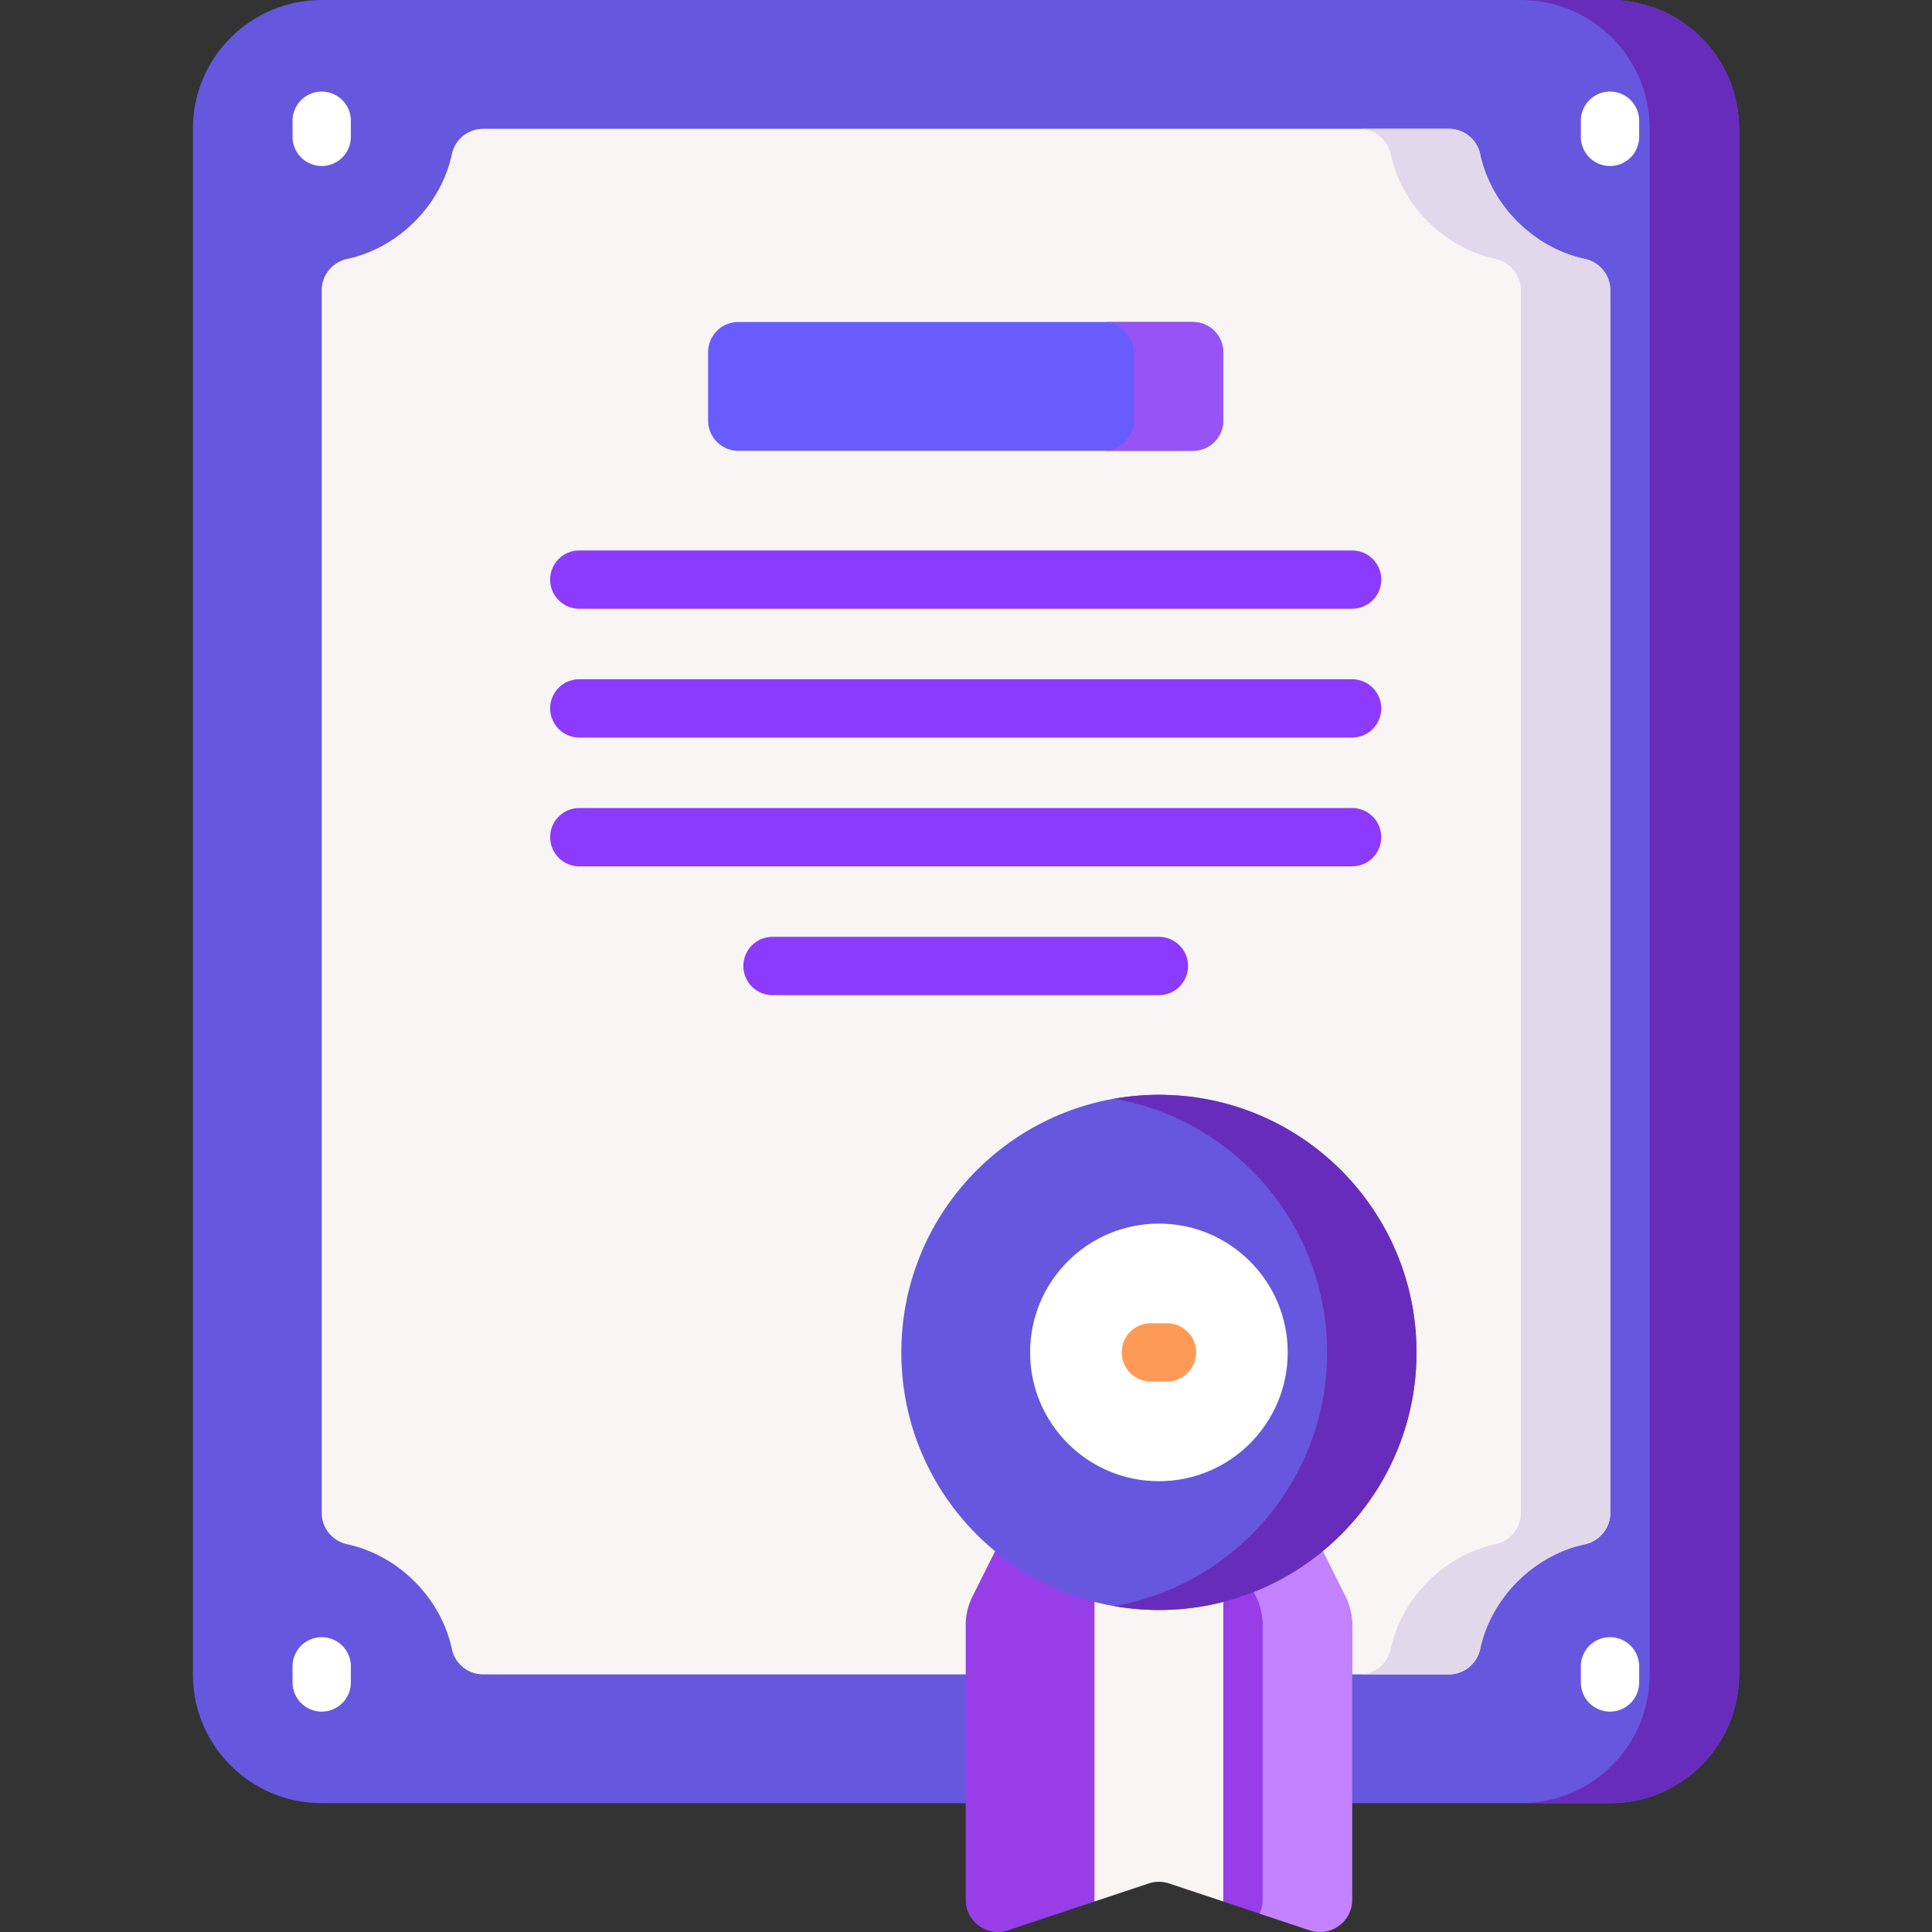 <svg xmlns="http://www.w3.org/2000/svg" version="1.1" xmlns:xlink="http://www.w3.org/1999/xlink" width="512" height="512" x="0" y="0" viewBox="0 0 512 512" style="enable-background:new 0 0 512 512" xml:space="preserve" class=""><rect x="0" y="0" width="512" height="512" fill="#333333" stroke="none"/><g><path fill="#6657de" d="M426.744 477.867c18.851 0 34.133-15.282 34.133-34.133v-409.6C460.878 15.282 445.596 0 426.744 0H85.256C66.404 0 51.122 15.282 51.122 34.133v409.6c0 18.851 15.282 34.133 34.133 34.133h341.489z" opacity="1" data-original="#ffdc67" class=""></path><path fill="#f9f5f5" d="M358.322 443.733h25.6c4.01 0 7.498-2.789 8.328-6.713 2.889-13.651 14.287-24.91 27.758-27.779a8.515 8.515 0 0 0 6.736-8.333V76.958a8.515 8.515 0 0 0-6.736-8.333c-13.47-2.869-24.869-14.128-27.758-27.779-.83-3.924-4.318-6.713-8.328-6.713H128.078c-4.01 0-7.498 2.789-8.329 6.713-2.888 13.651-14.287 24.91-27.758 27.779a8.515 8.515 0 0 0-6.736 8.333v323.951a8.515 8.515 0 0 0 6.736 8.333c13.47 2.869 24.869 14.128 27.758 27.779.83 3.924 4.318 6.713 8.329 6.713h230.244z" opacity="1" data-original="#f9f5f5" class=""></path><path fill="#682cbc" d="M426.744 0H403.05c18.851 0 34.133 15.282 34.133 34.133v409.6c0 18.851-15.282 34.133-34.133 34.133h23.694c18.851 0 34.133-15.282 34.133-34.133v-409.6C460.878 15.282 445.596 0 426.744 0z" opacity="1" data-original="#ffb957" class=""></path><path fill="#e2d8ec" d="M420.009 68.625c-13.47-2.869-24.869-14.128-27.758-27.779-.83-3.924-4.318-6.713-8.328-6.713h-23.694c4.01 0 7.498 2.789 8.328 6.713 2.888 13.651 14.287 24.91 27.758 27.779a8.515 8.515 0 0 1 6.736 8.333v323.951a8.515 8.515 0 0 1-6.736 8.333c-13.47 2.869-24.869 14.128-27.758 27.779-.83 3.924-4.318 6.713-8.328 6.713h23.694c4.01 0 7.498-2.789 8.328-6.713 2.888-13.651 14.287-24.91 27.758-27.779a8.515 8.515 0 0 0 6.736-8.333V76.958a8.517 8.517 0 0 0-6.736-8.333z" opacity="1" data-original="#e2d8ec" class=""></path><path fill="#685cff" d="M316.189 119.467H195.656a8 8 0 0 1-8-8V93.333a8 8 0 0 1 8-8h120.533a8 8 0 0 1 8 8v18.133a8 8 0 0 1-8 8.001z" opacity="1" data-original="#7da8ff" class=""></path><path fill="#973ee9" d="m350.531 411.085 5.989 11.979a17.066 17.066 0 0 1 1.802 7.632v72.765c0 5.824-5.706 9.937-11.232 8.095l-22.9-7.634-14.37-10.98a8.532 8.532 0 0 0-5.397 0l-14.368 10.98-22.902 7.634c-5.526 1.842-11.232-2.271-11.232-8.095v-72.765c0-2.65.617-5.263 1.802-7.632l5.988-11.976z" opacity="1" data-original="#ff5856" class=""></path><path fill="#c382ff" d="m356.521 423.063-5.989-11.979-23.694.001 5.989 11.978a17.066 17.066 0 0 1 1.802 7.632v72.765a8.462 8.462 0 0 1-.834 3.663l13.296 4.432c5.526 1.842 11.232-2.271 11.232-8.095v-72.765a17.093 17.093 0 0 0-1.802-7.632z" opacity="1" data-original="#f54745" class=""></path><path fill="#f9f5f5" d="m324.189 411.085-34.134.001v92.835l14.368-4.789a8.532 8.532 0 0 1 5.397 0l14.368 4.789v-92.836z" opacity="1" data-original="#f9f5f5" class=""></path><circle cx="307.122" cy="358.4" r="68.267" fill="#6657de" opacity="1" data-original="#ffdc67" class=""></circle><circle cx="307.122" cy="358.4" r="34.133" fill="#ffffff" opacity="1" data-original="#ffb456" class=""></circle><path fill="#682cbc" d="M307.122 290.133c-4.043 0-7.997.372-11.847 1.046 32.052 5.612 56.42 33.562 56.42 67.221s-24.367 61.609-56.42 67.221a68.618 68.618 0 0 0 11.847 1.046c37.703 0 68.267-30.564 68.267-68.267s-30.564-68.267-68.267-68.267z" opacity="1" data-original="#ffb957" class=""></path><g fill="#ffb456"><path d="M426.667 433.874a7.725 7.725 0 0 0-7.726 7.726v4.267a7.726 7.726 0 1 0 15.452 0V441.6a7.726 7.726 0 0 0-7.726-7.726zM426.667 24.274A7.725 7.725 0 0 0 418.941 32v4.267a7.726 7.726 0 1 0 15.452 0V32a7.726 7.726 0 0 0-7.726-7.726zM85.256 24.274A7.725 7.725 0 0 0 77.53 32v4.267a7.726 7.726 0 1 0 15.452 0V32a7.725 7.725 0 0 0-7.726-7.726zM85.256 433.875a7.725 7.725 0 0 0-7.726 7.726v4.267a7.726 7.726 0 1 0 15.452 0v-4.267a7.725 7.725 0 0 0-7.726-7.726z" fill="#ffffff" opacity="1" data-original="#ffb456" class=""></path></g><path fill="#ff9a56" d="M309.256 350.673h-4.267a7.726 7.726 0 1 0 0 15.452h4.267c4.268 0 7.726-3.459 7.726-7.726s-3.458-7.726-7.726-7.726z" opacity="1" data-original="#ff9a56" class=""></path><g fill="#365e7d"><path d="M153.523 161.327h204.8a7.726 7.726 0 1 0 0-15.452h-204.8c-4.268 0-7.726 3.459-7.726 7.726s3.458 7.726 7.726 7.726zM358.322 180.007h-204.8a7.726 7.726 0 1 0 0 15.452h204.8a7.726 7.726 0 1 0 0-15.452zM358.322 214.14h-204.8a7.726 7.726 0 1 0 0 15.452h204.8a7.726 7.726 0 1 0 0-15.452zM307.122 248.274H204.723a7.726 7.726 0 1 0 0 15.452h102.399a7.726 7.726 0 0 0 7.726-7.726 7.725 7.725 0 0 0-7.726-7.726z" fill="#8d3aff" opacity="1" data-original="#365e7d" class=""></path></g><path fill="#9753f6" d="M315.948 85.333h-23.694a8.241 8.241 0 0 1 8.241 8.242v17.651a8.241 8.241 0 0 1-8.241 8.241h23.694a8.241 8.241 0 0 0 8.241-8.241V93.575a8.242 8.242 0 0 0-8.241-8.242z" opacity="1" data-original="#7092ff" class=""></path></g></svg>